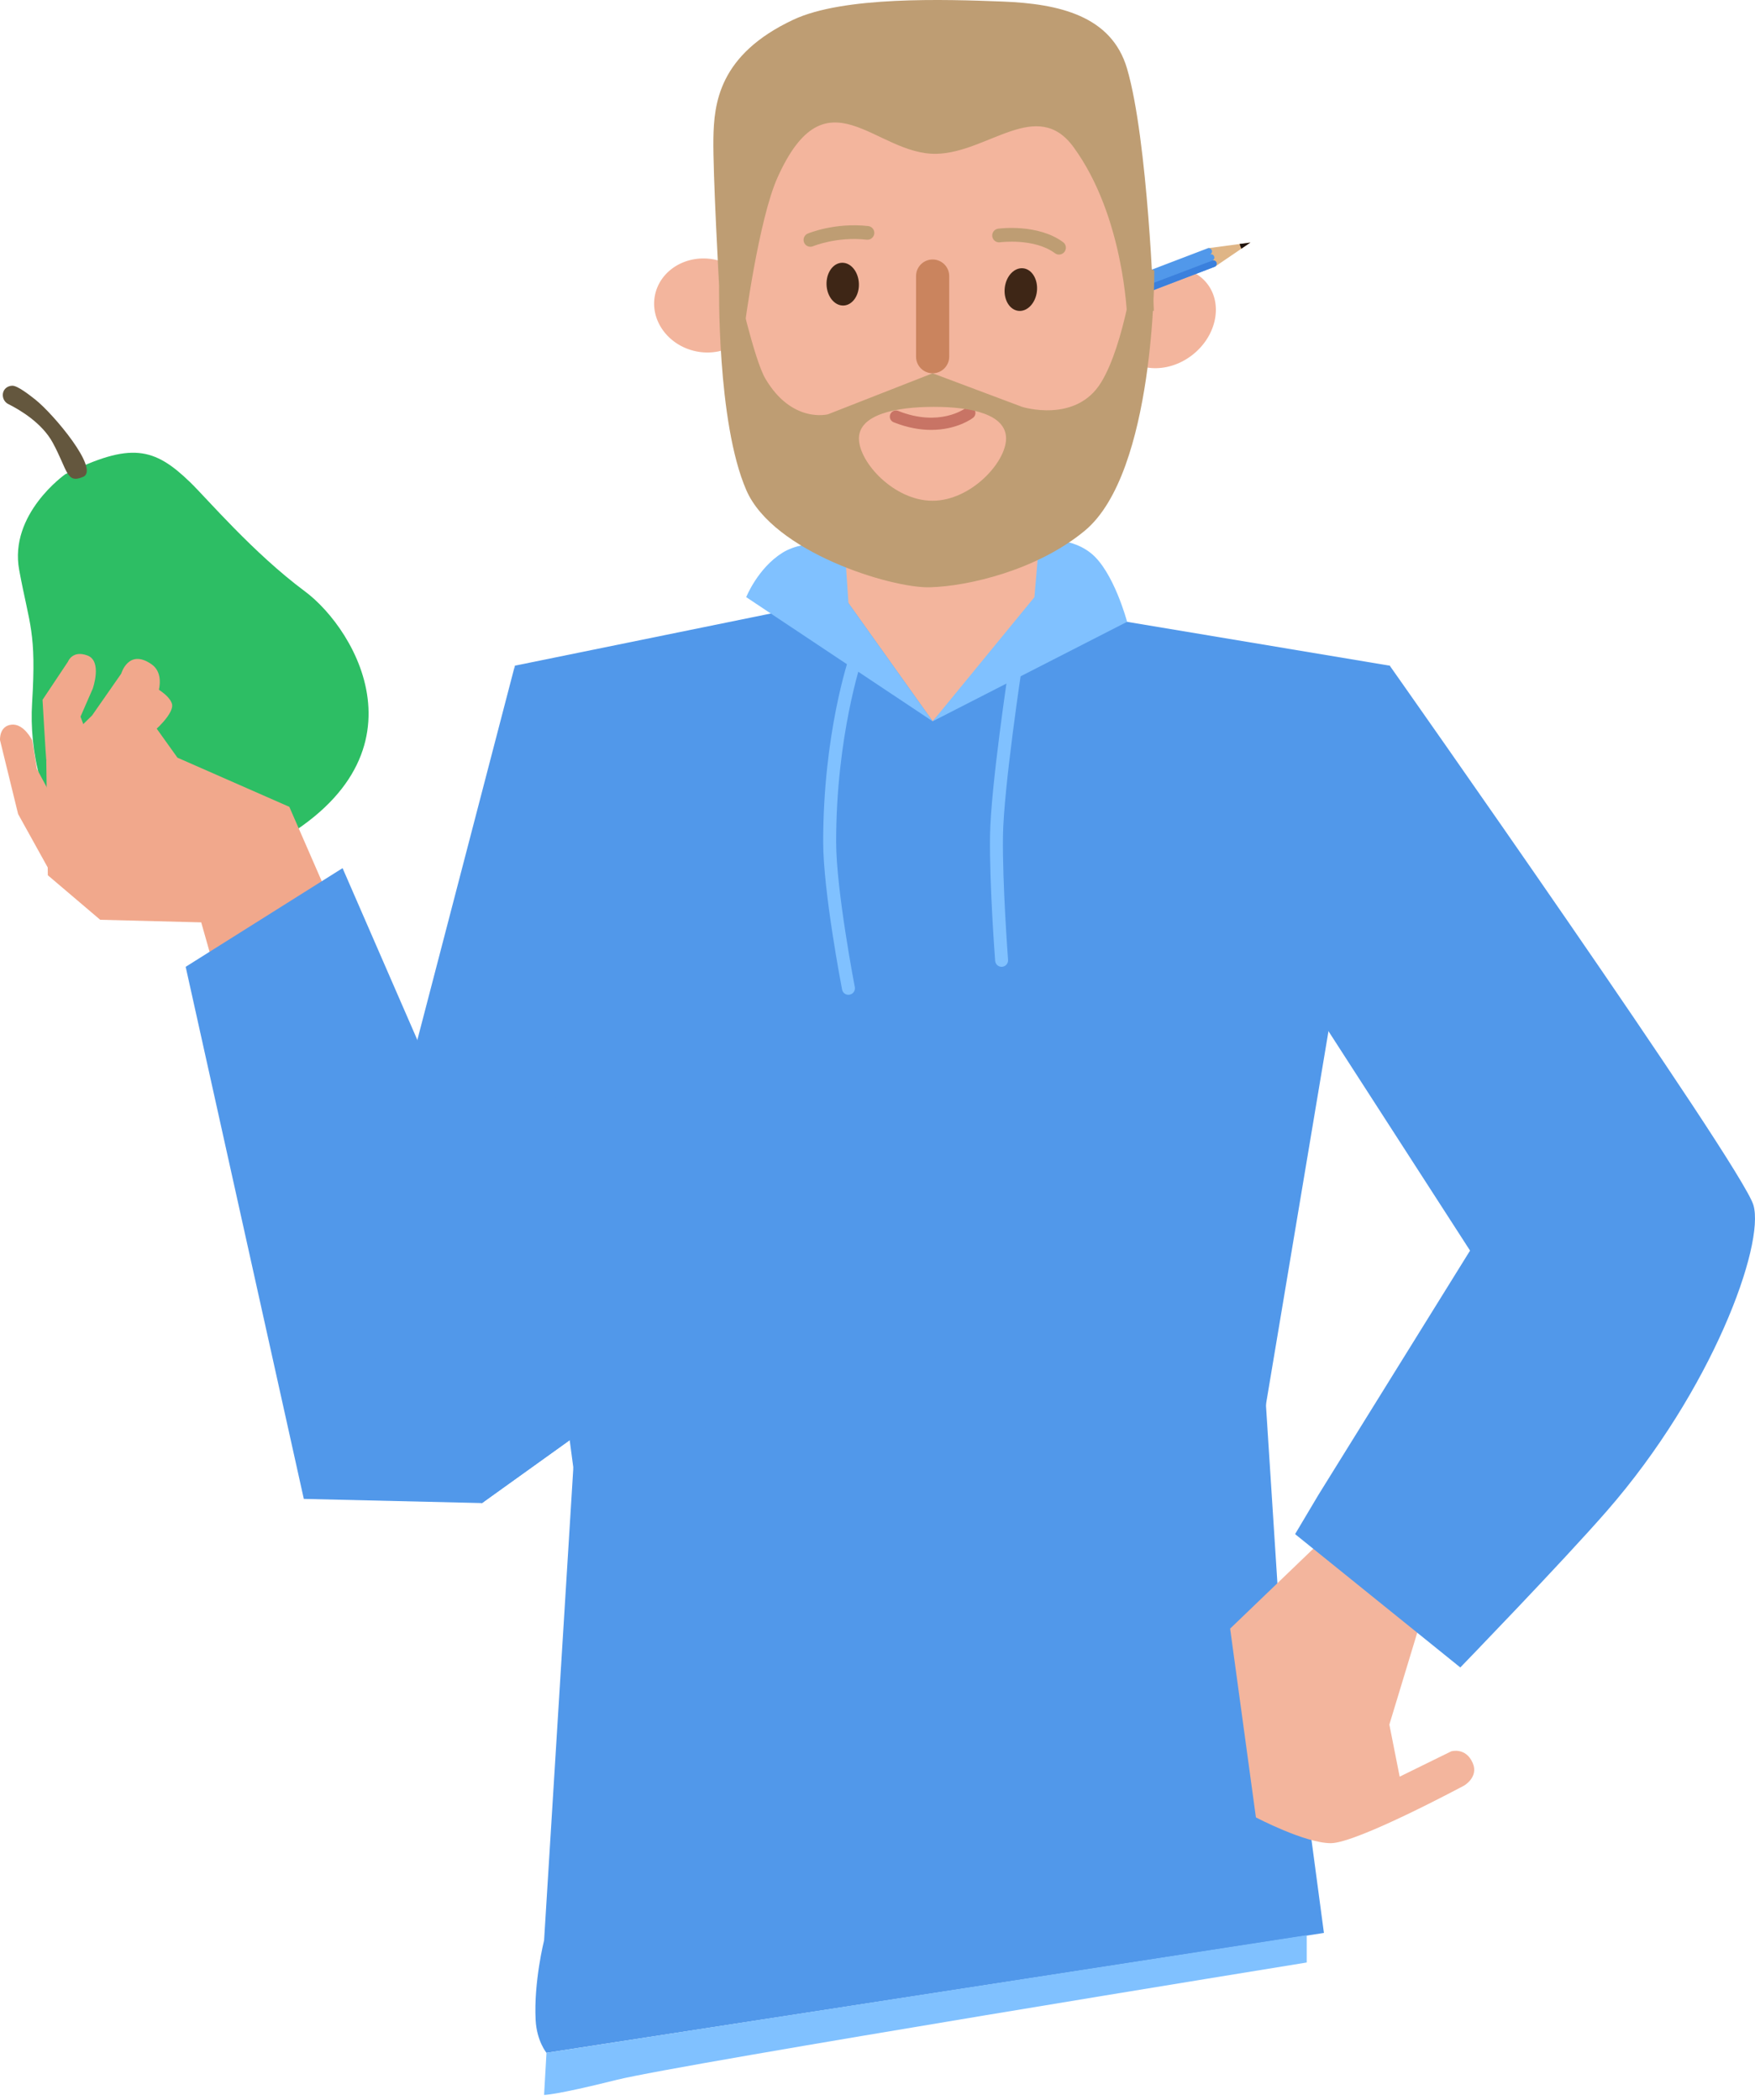 <?xml version="1.0" encoding="UTF-8"?> <svg xmlns="http://www.w3.org/2000/svg" width="275" height="329" viewBox="0 0 275 329" fill="none"><path d="M131.534 69.582L133.066 99.775L86.534 107.085L82.119 129.909L163.35 143.158L224.288 122.854L220.582 110.252L162.593 95.537L162.835 67.269L131.534 69.582Z" fill="#F3B59D"></path><path d="M80.678 104.293V152.03L85.256 195.498L94.267 263.212L197.135 227.405L217.76 104.293L162.09 94.998L146.146 113.007L132.411 93.75L80.678 104.293Z" fill="#5198EA"></path><path d="M89.84 229.936L85.256 303.997C85.256 303.997 83.621 310.519 83.93 316.466C84.099 319.772 85.631 321.619 85.631 321.619L207.453 302.835L200.199 248.588L197.807 211.424L166.989 206.416L89.84 229.936Z" fill="#5198EA"></path><path d="M156.948 151.473C156.421 151.473 155.979 151.067 155.937 150.534C155.925 150.419 155.028 138.665 155.131 130.987C155.234 123.284 158.02 104.917 158.135 104.136C158.22 103.585 158.74 103.203 159.292 103.282C159.849 103.367 160.224 103.887 160.145 104.438C160.115 104.626 157.263 123.441 157.16 131.011C157.063 138.599 157.953 150.262 157.959 150.377C158.002 150.934 157.584 151.424 157.027 151.467C156.996 151.473 156.972 151.473 156.948 151.473Z" fill="#80C1FF"></path><path d="M132.945 155.857C132.466 155.857 132.042 155.518 131.951 155.034C131.83 154.41 128.99 139.634 128.99 131.901C128.99 114.945 132.969 103.197 133.138 102.7C133.32 102.168 133.901 101.889 134.428 102.071C134.961 102.252 135.24 102.834 135.058 103.36C135.016 103.476 131.019 115.302 131.019 131.895C131.019 139.434 133.913 154.495 133.944 154.646C134.053 155.197 133.689 155.73 133.138 155.833C133.078 155.851 133.011 155.857 132.945 155.857Z" fill="#80C1FF"></path><path d="M146.144 113.007L132.949 94.495L132.344 85.472C132.344 85.472 126.433 84.2 122.582 86.616C118.73 89.033 116.926 93.556 116.926 93.556L146.144 113.007Z" fill="#80C1FF"></path><path d="M162.834 84.824C162.834 84.824 167.279 83.807 170.888 86.623C174.497 89.439 176.611 97.42 176.611 97.42L146.145 113.007L162.089 93.556L162.834 84.824Z" fill="#80C1FF"></path><path d="M237.695 240.776L223.87 249.878L217.705 270.194L219.322 278.351L227.4 274.385C227.4 274.385 229.671 273.689 230.773 276.22C231.73 278.424 229.423 279.744 229.423 279.744C229.423 279.744 212.606 288.773 208.537 288.773C204.468 288.773 196.795 284.734 196.795 284.734L192.756 255.158L213.539 235.193L232.094 222.567L237.695 240.776Z" fill="#F3B59D"></path><path d="M206.586 234.212L202.935 240.352L228.823 261.244C228.823 261.244 244.767 244.779 251.774 236.743C268.312 217.789 276.56 195.031 274.755 188.812C272.951 182.593 217.759 104.281 217.759 104.281C217.759 104.281 207.452 104.275 199.84 128.921C194.233 147.082 201.651 151.461 201.651 151.461L230.349 195.934L206.586 234.212Z" fill="#5198EA"></path><path d="M85.631 321.619L204.759 303.192V307.467C204.759 307.467 106.463 323.394 96.616 325.858C86.764 328.323 85.256 328.208 85.256 328.208L85.631 321.619Z" fill="#80C1FF"></path><path d="M175.613 55.242C173.069 52.087 174.026 47.097 177.751 44.093C181.475 41.09 186.555 41.211 189.099 44.366C191.642 47.521 190.685 52.511 186.961 55.514C183.231 58.512 178.156 58.391 175.613 55.242Z" fill="#F3B59D"></path><path d="M195.935 38.002L189.273 38.886L190.376 41.78L195.935 38.002Z" fill="#DFB586"></path><path d="M195.934 38.002L194.232 38.225L194.511 38.964L195.934 38.002Z" fill="#1E120D"></path><path d="M190.322 41.798C190.588 41.695 190.721 41.399 190.618 41.132C190.515 40.866 190.219 40.733 189.952 40.836C190.219 40.733 190.352 40.436 190.249 40.169C190.146 39.903 189.849 39.77 189.583 39.873C189.849 39.77 189.982 39.473 189.879 39.206C189.777 38.94 189.48 38.807 189.213 38.91L154.399 52.208V52.202L153.121 52.687C152.637 52.874 152.389 53.413 152.576 53.904L153.006 55.036C153.194 55.521 153.733 55.769 154.224 55.581L154.696 55.399V55.406L190.322 41.798Z" fill="#5198EA"></path><path d="M190.321 41.798C190.587 41.695 190.721 41.399 190.618 41.132C190.515 40.866 190.218 40.733 189.951 40.836C190.2 40.739 156.887 53.377 152.951 54.891L153.006 55.036C153.193 55.52 153.732 55.769 154.223 55.581L154.695 55.399V55.405L190.321 41.798Z" fill="#3A80DD"></path><path d="M160.654 49.816L154.411 52.22L153.133 52.705C152.649 52.892 152.4 53.431 152.588 53.922L153.018 55.054C153.206 55.539 153.745 55.787 154.235 55.599L154.708 55.418L161.769 52.699L160.654 49.816Z" fill="#363636"></path><path d="M160.654 49.816L159.873 50.107L160.987 53.002L161.768 52.705L160.654 49.816Z" fill="#ECEEF0"></path><path d="M180.257 48.066C180.257 68.68 165.13 85.387 146.467 85.387C127.803 85.387 112.676 68.68 112.676 48.066C112.676 27.452 127.803 10.745 146.467 10.745C165.13 10.745 180.257 27.452 180.257 48.066Z" fill="#F3B59D"></path><path d="M118.44 49.531C117.599 53.492 113.384 55.956 109.024 55.036C104.664 54.109 101.806 50.149 102.641 46.189C103.483 42.228 107.698 39.764 112.058 40.684C116.424 41.611 119.282 45.571 118.44 49.531Z" fill="#F3B59D"></path><path d="M136.045 35.416C130.844 34.834 126.744 36.524 126.568 36.597C126.302 36.706 126.102 36.917 125.993 37.184C125.884 37.45 125.89 37.741 125.999 38.008C126.168 38.407 126.556 38.661 126.986 38.661C127.131 38.661 127.271 38.631 127.404 38.577C127.44 38.565 131.128 37.026 135.803 37.553C136.088 37.584 136.372 37.505 136.596 37.323C136.82 37.142 136.96 36.887 136.996 36.603C137.057 36.015 136.633 35.482 136.045 35.416Z" fill="#BE9D73"></path><path d="M166.584 37.941C162.624 35.022 156.659 35.797 156.405 35.827C155.817 35.906 155.406 36.451 155.484 37.039C155.563 37.626 156.102 38.038 156.695 37.959C156.75 37.953 162.03 37.257 165.307 39.673C165.494 39.812 165.712 39.885 165.942 39.885C166.282 39.885 166.609 39.721 166.808 39.449C167.16 38.964 167.063 38.292 166.584 37.941Z" fill="#BE9D73"></path><path d="M134.584 44.414C134.663 46.261 133.585 47.812 132.186 47.866C130.787 47.927 129.588 46.473 129.515 44.62C129.443 42.773 130.514 41.223 131.913 41.169C133.312 41.108 134.505 42.561 134.584 44.414Z" fill="#3E2616"></path><path d="M162.478 45.656C162.266 47.497 160.97 48.859 159.577 48.702C158.184 48.544 157.228 46.922 157.44 45.081C157.652 43.24 158.947 41.877 160.34 42.035C161.727 42.192 162.684 43.815 162.478 45.656Z" fill="#3E2616"></path><path d="M146.139 58.482C144.704 58.482 143.541 57.319 143.541 55.884V43.252C143.541 41.816 144.704 40.654 146.139 40.654C147.574 40.654 148.737 41.816 148.737 43.252V55.884C148.731 57.319 147.568 58.482 146.139 58.482Z" fill="#CA845E"></path><path d="M112.669 44.517L116.648 51.324C116.648 51.324 118.852 34.441 121.838 27.804C129.51 10.745 137.134 24.328 146.763 24.098C154.829 23.904 162.502 15.214 168.224 23.056C176.133 33.89 176.605 49.574 176.605 49.574L180.802 48.678C180.802 48.678 179.881 21.942 176.605 10.751C174.177 2.455 165.917 0.589 157.136 0.244C147.895 -0.119 132.181 -0.597 124.333 3.078C112.597 8.571 111.888 16.256 111.785 21.663C111.694 27.053 112.669 44.517 112.669 44.517Z" fill="#BE9D73"></path><path d="M145.909 67.353C144.22 67.353 142.252 67.038 140.035 66.16C139.545 65.967 139.303 65.409 139.497 64.919C139.69 64.428 140.247 64.186 140.738 64.38C147.193 66.942 151.148 64.059 151.311 63.932C151.735 63.617 152.335 63.696 152.649 64.12C152.97 64.537 152.892 65.137 152.474 65.458C152.335 65.567 149.943 67.353 145.909 67.353Z" fill="#C87465"></path><path d="M177.889 41.163C177.889 41.163 176.23 53.91 172.53 59.929C168.558 66.397 160.158 63.744 160.158 63.744L146.139 58.482L129.741 64.907C129.741 64.907 124.115 66.409 119.936 59.336C118.156 56.326 115.546 44.511 115.546 44.511H112.682C112.682 44.511 112.294 66.076 116.939 76.782C121.16 86.513 139.642 92.169 145.685 92.012C151.723 91.855 162.52 89.323 169.969 83.159C181.038 73.996 180.875 42.38 180.875 42.38L177.889 41.163ZM146.115 78.453C140.108 78.453 134.591 72.44 134.591 68.698C134.591 64.955 140.326 63.744 146.333 63.744C152.34 63.744 157.645 64.949 157.645 68.698C157.645 72.446 152.116 78.453 146.115 78.453Z" fill="#BE9D73"></path><path d="M10.225 74.299C10.225 74.299 1.378 80.506 3.007 89.305C4.636 98.104 5.72 98.879 5.029 110.149C4.121 125.058 12.702 147.125 40.588 133.39C68.481 119.662 55.879 98.661 47.776 92.648C39.674 86.635 32.389 78.06 29.785 75.54C24.171 70.121 20.526 69.194 10.225 74.299Z" fill="#2DBE64"></path><path d="M1.099 60.674C0.118 61.292 0.269 62.793 1.305 63.308C3.182 64.247 6.597 66.287 8.269 69.364C10.636 73.73 10.388 75.849 13.034 74.705C15.675 73.56 8.414 64.895 5.544 62.612C4.605 61.867 2.758 60.426 1.946 60.432C1.607 60.438 1.329 60.529 1.099 60.674Z" fill="#64573E"></path><path d="M55.528 229.101L31.529 144.509L15.7 144.103L7.494 137.127L7.252 119.111L14.428 112.093L19 105.534C19 105.534 20.12 101.58 23.711 104.045C26.981 106.291 23.184 112.238 23.184 112.238L27.805 118.706L45.336 126.408L87.968 224.184L75.524 235.502L55.528 229.101Z" fill="#F1A88C"></path><path d="M7.251 119.105C7.191 118.73 6.664 109.646 6.664 109.646L10.649 103.669C10.649 103.669 11.321 101.816 13.695 102.694C16.069 103.572 14.53 107.896 14.53 107.896L12.617 112.28L14.512 117.41L7.251 119.105Z" fill="#F1A88C"></path><path d="M7.627 136.176L2.837 127.535L0.003 115.956C0.003 115.956 -0.16 113.752 1.796 113.534C3.752 113.316 5.06 116.017 5.06 116.017L5.774 120.462L10.201 128.679L7.627 136.176Z" fill="#F1A88C"></path><path d="M23.705 114.86C24.068 114.703 27.375 111.748 26.945 110.264C26.515 108.78 23.875 107.46 23.875 107.46L20.877 111.142L23.705 114.86Z" fill="#F1A88C"></path><path d="M29.094 151.473L53.68 136.013L91.873 223.766L75.523 235.489L47.606 234.835L29.094 151.473Z" fill="#5198EA"></path><path d="M80.677 104.293L54.062 206.416L75.524 235.489L91.874 223.766L80.677 104.293Z" fill="#5198EA"></path></svg> 